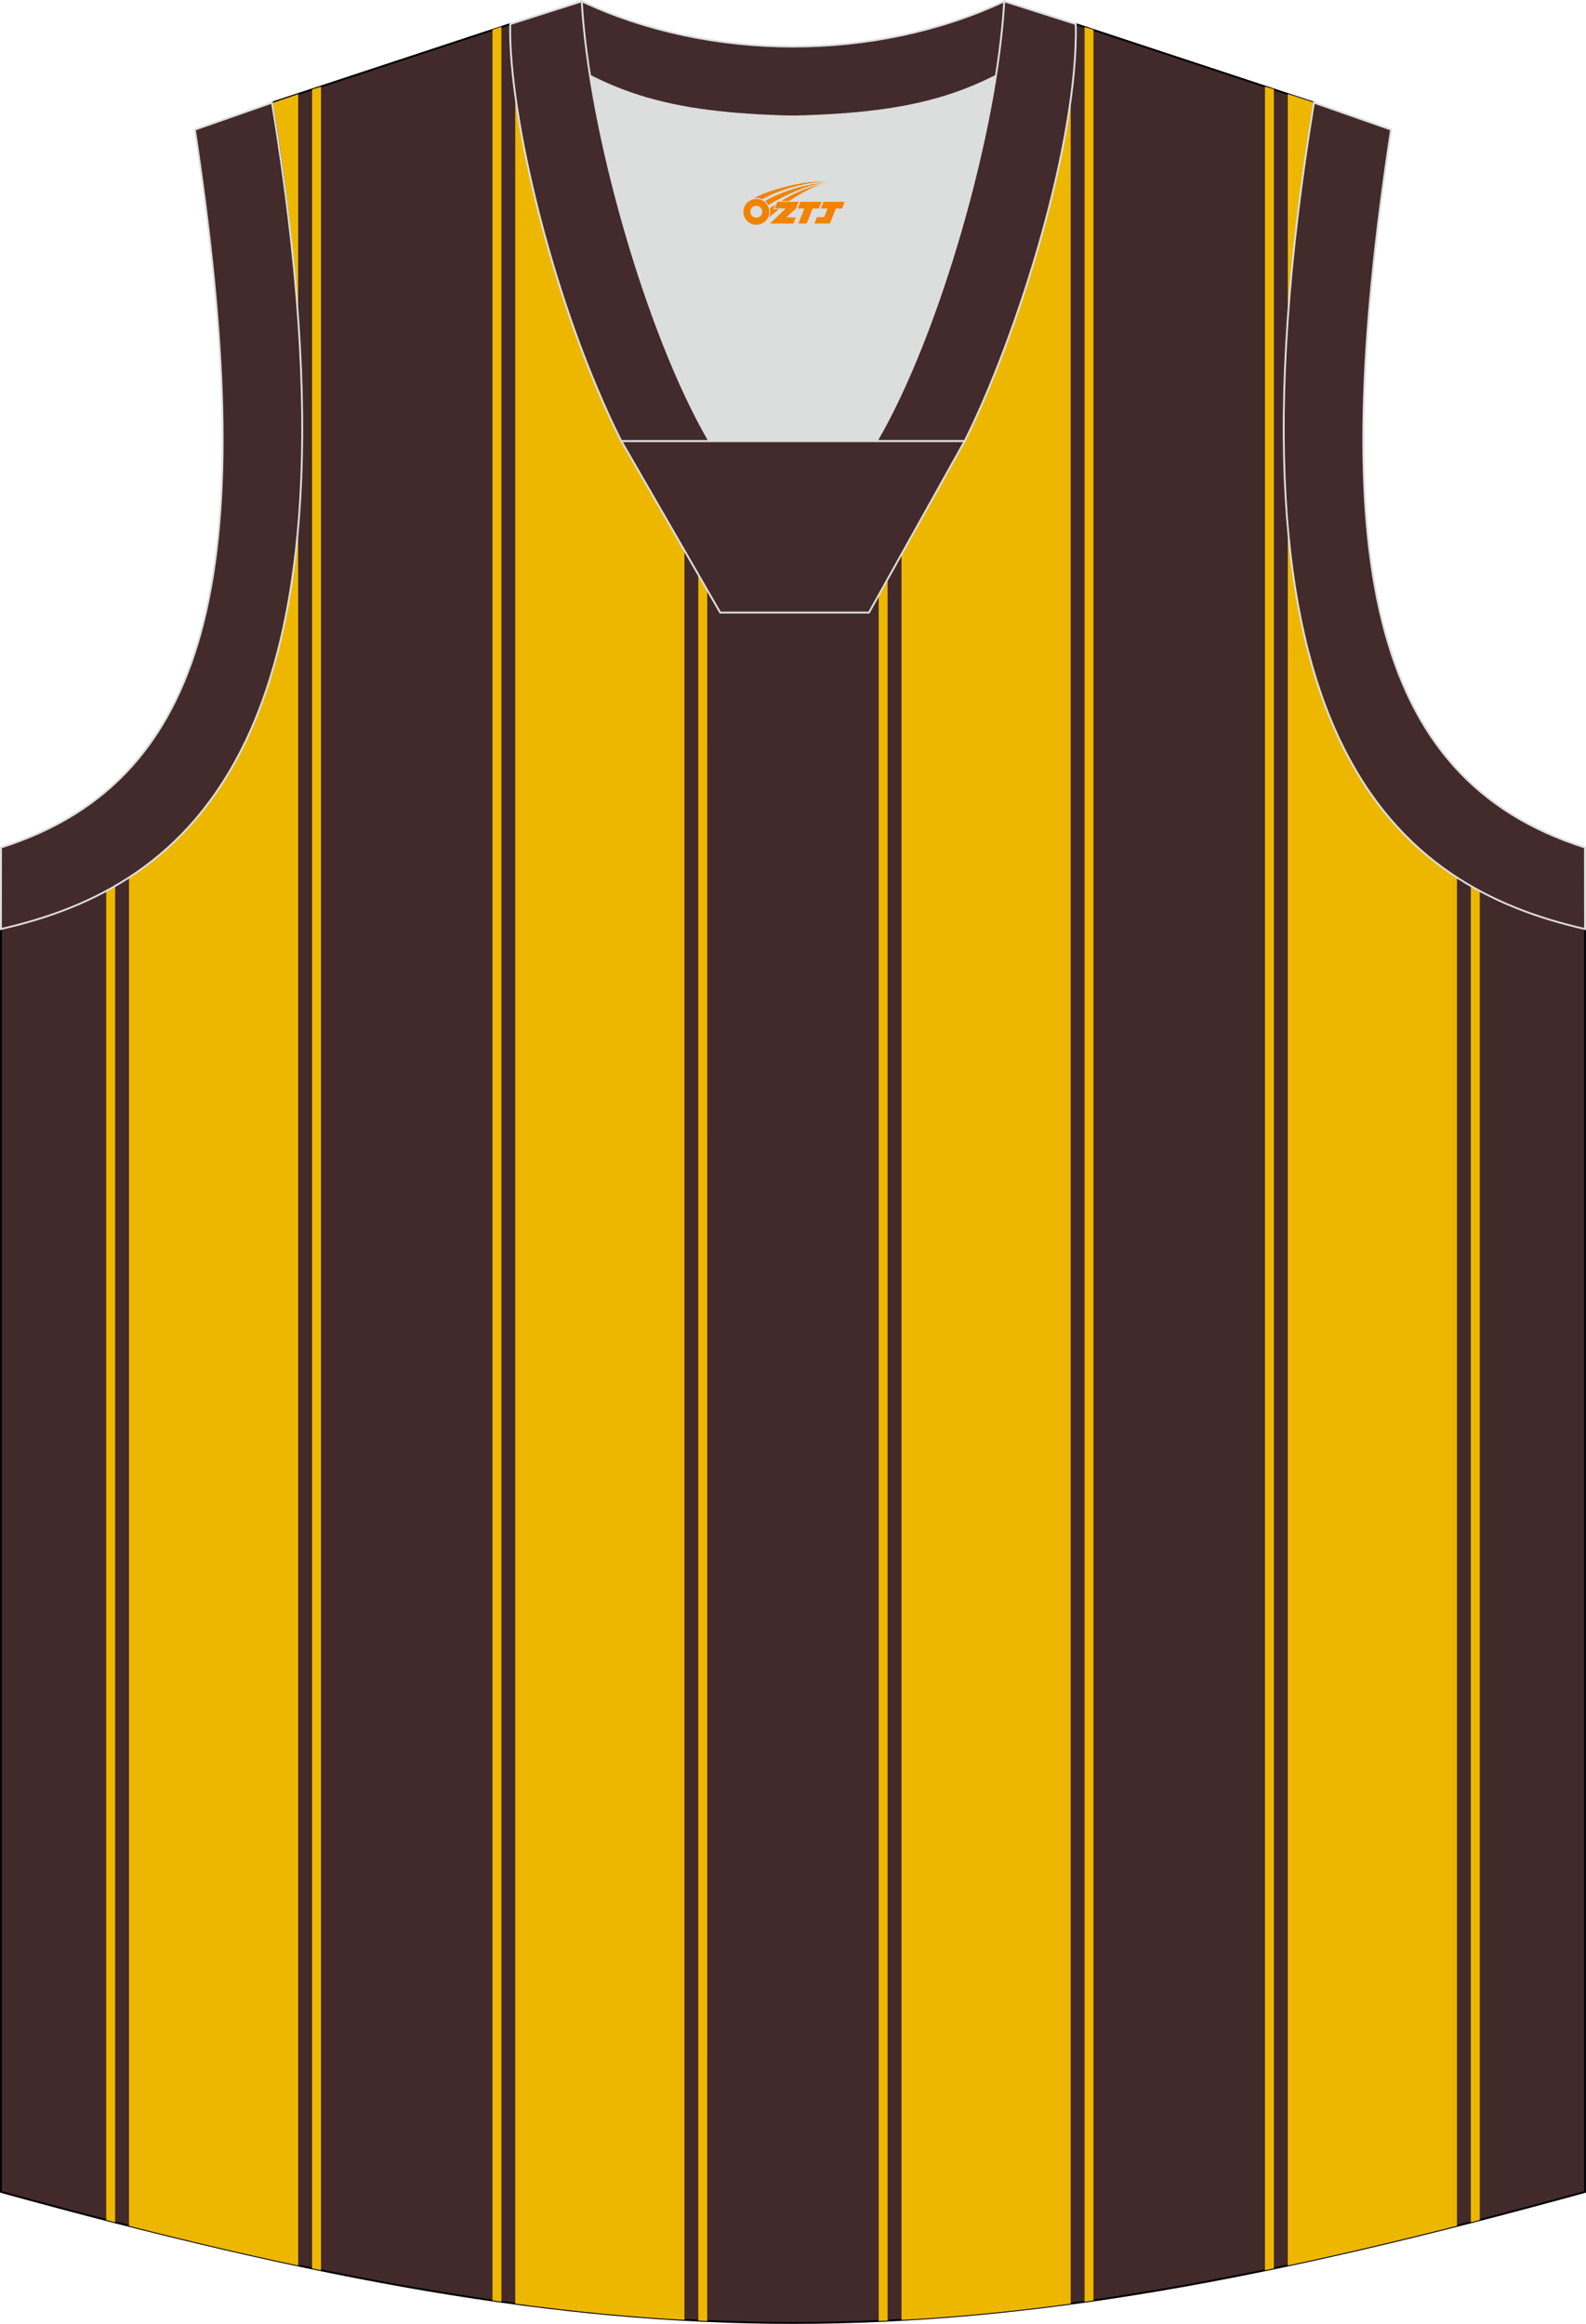 <?xml version="1.0" encoding="utf-8"?>
<!-- Generator: Adobe Illustrator 22.0.0, SVG Export Plug-In . SVG Version: 6.00 Build 0)  -->
<svg xmlns="http://www.w3.org/2000/svg" xmlns:xlink="http://www.w3.org/1999/xlink" version="1.1" id="图层_1" x="0px" y="0px" width="375.95px" height="550.66px" viewBox="0 0 375.95 550.66" enable-background="new 0 0 375.95 550.66" xml:space="preserve">
<g>
	<path fill="#432A2A" stroke="#000009" stroke-width="0.447" stroke-miterlimit="22.926" d="M187.87,27.63   c-32.55-0.77-44.06-4.9-66.93-21.93L64.48,24.32C89.57,176.68,44.15,210.18,0.22,220.14v299.25   c75.1,20.7,131.43,31.05,187.75,31.05s112.65-10.35,187.75-31.05V220.14c-43.92-9.96-89.34-43.46-64.26-195.82L255,5.7   C232.15,22.73,220.4,26.86,187.87,27.63z"/>
	<path fill="#EDB700" d="M213.7,19.42c16.77-1.57,29.19-5.62,40.1-13.97v540.43c-13.67,1.84-26.96,3.12-40.1,3.85L213.7,19.42   L213.7,19.42z M311.28,24.24c-3,18.38-4.96,35.04-6.02,50.14V22.26L311.28,24.24L311.28,24.24z M305.26,123.92   c4.01,46.43,20.2,70.77,40.1,83.9v319.61c-13.95,3.54-27.28,6.68-40.1,9.4V123.92L305.26,123.92z M162.24,549.72   c-13.14-0.73-26.43-2.01-40.1-3.85V5.45c10.91,8.34,23.34,12.4,40.1,13.97V549.72L162.24,549.72z M70.68,536.84   c-12.82-2.72-26.15-5.86-40.1-9.4V207.83c19.91-13.14,36.09-37.49,40.1-83.95V536.84L70.68,536.84z M70.68,74.43   c-1.07-15.07-2.83-31.76-5.99-50.07l5.99-2.05V74.43z"/>
	<path fill="#EDB700" d="M208.29,19.84c0.7-0.05,1.4-0.09,2.08-0.14h0.03v530.2c-0.7,0.03-1.41,0.07-2.11,0.1V19.84L208.29,19.84z    M259.2,7.03v538.09c-0.7,0.1-1.41,0.21-2.11,0.3V6.41L259.2,7.03L259.2,7.03z M301.96,21.13v516.39c-0.7,0.15-1.41,0.29-2.11,0.44   V20.52L301.96,21.13L301.96,21.13z M348.65,209.87c0.7,0.41,1.4,0.81,2.11,1.2v314.98c-0.7,0.18-1.41,0.37-2.11,0.55V209.87   L348.65,209.87z M167.64,549.99c-0.7-0.03-1.41-0.07-2.11-0.1V19.69h0.03c0.69,0.05,1.38,0.1,2.09,0.14L167.64,549.99   L167.64,549.99z M118.85,545.42c-0.7-0.1-1.41-0.2-2.11-0.3V7.03l2.11-0.7V545.42L118.85,545.42z M76.09,537.96l-2.11-0.44V21.19   l2.11-0.66V537.96L76.09,537.96z M27.29,526.6c-0.7-0.18-1.41-0.36-2.11-0.55V211.07c0.71-0.39,1.41-0.79,2.11-1.2V526.6z"/>
	<path fill="#DCDDDD" d="M168.14,104.53c-12.28-21.06-23.67-57.46-28.27-86.56c12.37,6.3,25.24,8.94,45.87,9.59   c1.82,0.06,2.86,0.05,4.7-0.01c20.5-0.66,33.31-3.31,45.64-9.58c-4.6,29.1-16,65.49-28.27,86.56H168.14L168.14,104.53z"/>
	<path fill="#432A2C" stroke="#DCDDDD" stroke-width="0.447" stroke-miterlimit="22.926" d="M238.05,0.31l15.98,5.08l0.72,0.23   l-1.06,1.07c-19.67,14.66-33.21,19.89-63.25,20.86c-1.84,0.06-2.88,0.06-4.69,0.01c-30.54-0.96-44.06-6.29-64.14-21.36l-0.48-0.54   l0.86-0.3L137.9,0.3C168.34,14.61,207.6,14.61,238.05,0.31z"/>
	<path fill="#432A2C" stroke="#DCDDDD" stroke-width="0.447" stroke-miterlimit="22.926" d="M168.14,104.53   C153.21,78.9,139.56,30.57,137.9,0.31l-16.96,5.4c-0.46,21.73,10.36,66.99,26.33,98.83h20.87L168.14,104.53L168.14,104.53   L168.14,104.53z M255.01,5.7l-16.96-5.4c-1.67,30.26-15.31,78.59-30.25,104.22h20.8h0.08C241.15,79.59,255.6,33.78,255.01,5.7z"/>
	<polygon fill="#432A2C" stroke="#DCDDDD" stroke-width="0.447" stroke-miterlimit="22.926" points="147.29,104.53 228.66,104.53    205.98,145.15 170.72,145.15  "/>
	<path fill="#432A2B" stroke="#DCDDDD" stroke-width="0.447" stroke-miterlimit="22.926" d="M311.46,24.32   c-25.08,152.36,20.33,185.86,64.26,195.82l-0.02-19.32c-51.6-16.31-61.2-69.8-45.96-170.1L311.46,24.32z"/>
	<path fill="#432A2B" stroke="#DCDDDD" stroke-width="0.447" stroke-miterlimit="22.926" d="M64.48,24.32   C89.57,176.68,44.15,210.18,0.22,220.14l0.02-19.32c51.6-16.31,61.2-69.8,45.96-170.1L64.48,24.32z"/>
	
</g>
<g id="图层_x0020_1">
	<path fill="#F08300" d="M176.39,51.22c0.416,1.136,1.472,1.984,2.752,2.032c0.144,0,0.304,0,0.448-0.016h0.016   c0.016,0,0.064,0,0.128-0.016c0.032,0,0.048-0.016,0.08-0.016c0.064-0.016,0.144-0.032,0.224-0.048c0.016,0,0.016,0,0.032,0   c0.192-0.048,0.4-0.112,0.576-0.208c0.192-0.096,0.4-0.224,0.608-0.384c0.672-0.56,1.104-1.408,1.104-2.352   c0-0.224-0.032-0.448-0.08-0.672l0,0C182.23,49.34,182.18,49.17,182.1,48.99C181.63,47.9,180.55,47.14,179.28,47.14C177.59,47.14,176.21,48.51,176.21,50.21C176.21,50.56,176.27,50.9,176.39,51.22L176.39,51.22L176.39,51.22z M180.69,50.24L180.69,50.24C180.66,51.02,180,51.62,179.22,51.58C178.43,51.55,177.84,50.9,177.87,50.11c0.032-0.784,0.688-1.376,1.472-1.344   C180.11,48.8,180.72,49.47,180.69,50.24L180.69,50.24z"/>
	<polygon fill="#F08300" points="194.72,47.82 ,194.08,49.41 ,192.64,49.41 ,191.22,52.96 ,189.27,52.96 ,190.67,49.41 ,189.09,49.41    ,189.73,47.82"/>
	<path fill="#F08300" d="M196.69,43.09c-1.008-0.096-3.024-0.144-5.056,0.112c-2.416,0.304-5.152,0.912-7.616,1.664   C181.97,45.47,180.1,46.19,178.75,46.96C178.95,46.93,179.14,46.91,179.33,46.91c0.48,0,0.944,0.112,1.36,0.288   C184.79,44.88,191.99,42.83,196.69,43.09L196.69,43.09L196.69,43.09z"/>
	<path fill="#F08300" d="M182.16,48.56c4-2.368,8.88-4.672,13.488-5.248c-4.608,0.288-10.224,2-14.288,4.304   C181.68,47.87,181.95,48.19,182.16,48.56C182.16,48.56,182.16,48.56,182.16,48.56z"/>
	<polygon fill="#F08300" points="200.21,47.82 ,199.59,49.41 ,198.13,49.41 ,196.72,52.96 ,196.26,52.96 ,194.75,52.96 ,193.06,52.96    ,193.65,51.46 ,195.36,51.46 ,196.18,49.41 ,194.59,49.41 ,195.23,47.82"/>
	<polygon fill="#F08300" points="189.3,47.82 ,188.66,49.41 ,186.37,51.52 ,188.63,51.52 ,188.05,52.96 ,182.56,52.96 ,186.23,49.41    ,183.65,49.41 ,184.29,47.82"/>
	<path fill="#F08300" d="M194.58,43.68c-3.376,0.752-6.464,2.192-9.424,3.952h1.888C189.47,46.06,191.81,44.63,194.58,43.68z    M183.78,48.5C183.15,48.88,183.09,48.93,182.48,49.34c0.064,0.256,0.112,0.544,0.112,0.816c0,0.496-0.112,0.976-0.32,1.392   c0.176-0.16,0.32-0.304,0.432-0.4c0.272-0.24,0.768-0.64,1.6-1.296l0.32-0.256H183.3l0,0L183.78,48.5L183.78,48.5L183.78,48.5z"/>
</g>
</svg>